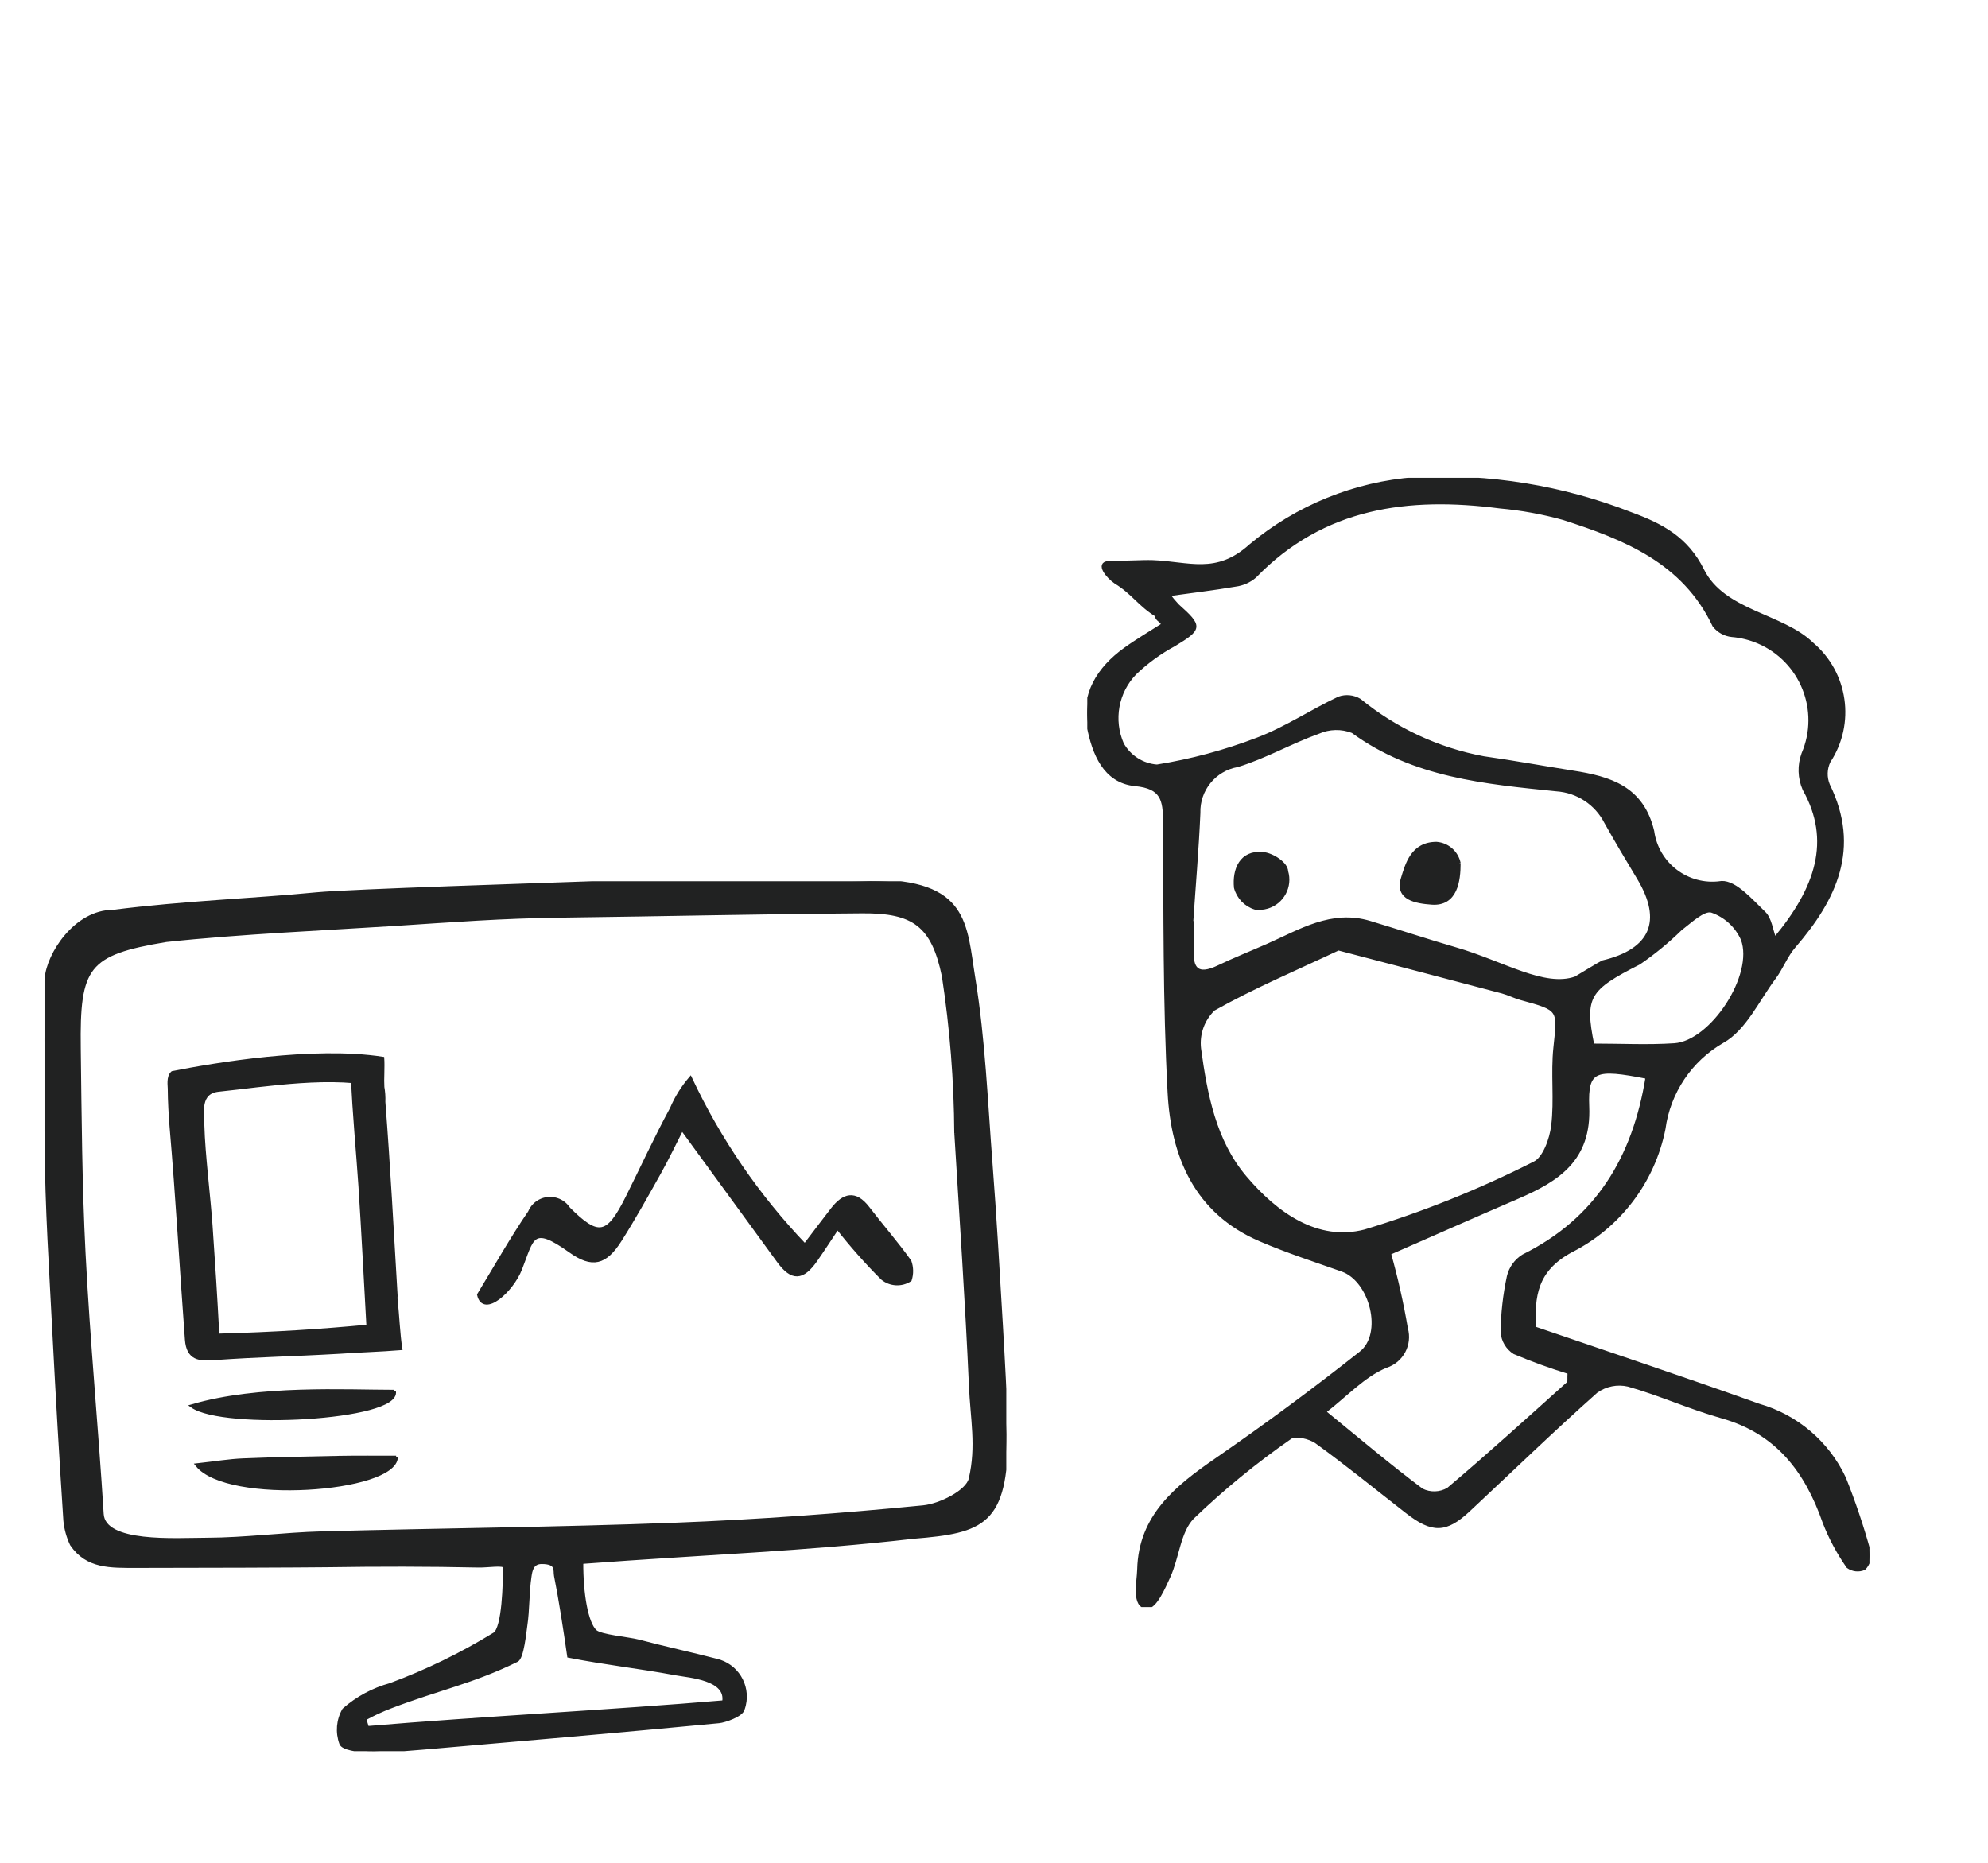 <?xml version="1.0" encoding="UTF-8"?><svg id="b" xmlns="http://www.w3.org/2000/svg" xmlns:xlink="http://www.w3.org/1999/xlink" viewBox="0 0 116.007 108.72"><defs><style>.r{clip-path:url(#k);}.s{fill:none;}.t{fill:#212222;stroke:#212222;stroke-width:.2px;}.u{clip-path:url(#e);}</style><clipPath id="e"><rect class="s" x="63.447" y="27.885" width="45.642" height="65.9"/></clipPath><clipPath id="k"><rect class="s" x="2.598" y="51.428" width="56.122" height="50.765"/></clipPath></defs><g id="c"><g id="d"><g class="u"><g id="f"><path id="g" class="t" d="M67.527,35.924c-1.03-.622-1.405-1.332-2.435-1.958-.474-.323-1.071-1.085-.417-1.122.505,0,2.062-.075,2.567-.057,2.119.076,3.741.867,5.738-.945,2.716-2.268,6.072-3.631,9.601-3.897,4.299-.218,8.595.48,12.603,2.049,1.77.652,3.232,1.416,4.161,3.283,1.222,2.456,4.657,2.608,6.389,4.301,2.015,1.705,2.438,4.647.985,6.851-.209.436-.223.941-.037,1.388,1.802,3.681.403,6.636-1.998,9.415-.466.535-.719,1.243-1.145,1.814-.97,1.298-1.729,3.009-3.03,3.731-1.871,1.079-3.136,2.965-3.423,5.106-.616,3.072-2.607,5.692-5.403,7.107-2.107,1.139-2.222,2.668-2.167,4.511,4.424,1.516,8.787,2.967,13.117,4.517,2.194.628,4.01,2.172,4.981,4.237.566,1.412,1.051,2.856,1.453,4.323.064.345-.045.7-.291.951-.31.133-.667.093-.94-.105-.559-.801-1.022-1.665-1.377-2.576-1.045-3.007-2.753-5.271-5.987-6.178-1.845-.519-3.609-1.327-5.455-1.848-.647-.15-1.328-.014-1.869.373-2.533,2.25-4.967,4.61-7.444,6.923-1.337,1.25-2.113,1.266-3.604.105-1.753-1.365-3.475-2.769-5.272-4.071-.394-.285-1.247-.483-1.545-.261-2.018,1.402-3.923,2.961-5.695,4.663-.797.819-.869,2.314-1.388,3.446-.296.652-.786,1.779-1.256,1.779-.838,0-.503-1.464-.485-2.188.076-3.107,2.182-4.792,4.506-6.395,2.881-1.987,5.696-4.067,8.445-6.241,1.41-1.111.625-4.237-1.085-4.844-1.601-.565-3.222-1.091-4.78-1.761-3.763-1.611-5.119-4.889-5.312-8.605-.279-5.258-.234-10.535-.265-15.805-.007-1.266-.142-2.011-1.725-2.163-1.805-.174-2.422-1.863-2.718-3.353-.373-1.896.58-3.416,2.119-4.527.698-.505,1.446-.94,2.171-1.407.125-.223-.409-.349-.287-.567M103.558,54.813c2.491-2.97,3.404-5.769,1.727-8.756-.287-.655-.309-1.396-.062-2.067,1.082-2.523-.085-5.445-2.608-6.528-.493-.211-1.016-.342-1.55-.386-.41-.041-.786-.248-1.039-.574-1.77-3.738-5.216-5.101-8.789-6.253-1.213-.337-2.454-.564-3.707-.676-5.341-.694-10.31-.062-14.302,4.058-.321.277-.717.452-1.137.505-1.257.216-2.525.363-3.918.559.166.224.346.439.537.642,1.382,1.236,1.357,1.342-.2,2.287-.826.445-1.589.999-2.268,1.647-1.078,1.1-1.377,2.746-.756,4.155.417.743,1.178,1.228,2.028,1.291,2.002-.321,3.965-.848,5.859-1.573,1.651-.625,3.15-1.634,4.755-2.393.401-.144.846-.1,1.211.12,2.089,1.709,4.575,2.865,7.228,3.361,1.745.245,3.478.566,5.216.838,2.151.336,4.041.89,4.647,3.441.266,1.928,2.044,3.275,3.972,3.009.018-.003.036-.005.055-.008.808-.037,1.733,1.056,2.48,1.77.354.336.412.983.622,1.533M78.102,55.364c-2.498,1.177-4.969,2.22-7.291,3.529-.619.599-.924,1.452-.824,2.307.365,2.67.874,5.394,2.67,7.514,1.796,2.12,4.201,3.857,6.992,3.135,3.403-1.029,6.709-2.355,9.88-3.962.588-.269.993-1.406,1.088-2.19.186-1.502-.031-3.05.129-4.555.238-2.258.312-2.245-1.982-2.875-.373-.101-.719-.285-1.091-.385-3.115-.826-6.233-1.642-9.567-2.515M69.535,53.849h.047c0,.496.034.994-.007,1.49-.1,1.234.311,1.677,1.525,1.094.939-.449,1.908-.834,2.861-1.254,1.902-.838,3.734-2.011,5.969-1.339,1.677.505,3.336,1.056,5.015,1.544,2.752.799,5.159,2.344,6.994,1.702.043-.026,1.533-.926,1.584-.939,2.873-.677,3.607-2.401,2.1-4.903-.652-1.079-1.294-2.162-1.91-3.26-.558-1.097-1.652-1.819-2.88-1.902-4.16-.428-8.335-.789-11.9-3.399-.65-.254-1.374-.237-2.011.047-1.598.572-3.098,1.442-4.715,1.936-1.34.236-2.302,1.421-2.259,2.78-.093,2.134-.279,4.266-.419,6.397M96.122,62.862c-3.039-.599-3.573-.466-3.484,1.721.129,3.081-1.731,4.266-4.061,5.272-2.502,1.08-4.994,2.182-7.51,3.284.406,1.445.736,2.91.987,4.39.266.931-.255,1.904-1.177,2.198-1.304.534-2.347,1.697-3.604,2.664,2.007,1.634,3.806,3.161,5.691,4.572.49.244,1.069.226,1.543-.048,2.387-2.013,4.697-4.118,7.024-6.203.055-.049.018-.203.04-.62-1.085-.333-2.152-.721-3.198-1.162-.407-.26-.668-.695-.708-1.176.012-1.096.135-2.188.366-3.26.118-.498.429-.929.864-1.197,4.291-2.127,6.465-5.708,7.228-10.432M92.934,61.002c1.66,0,3.224.083,4.775-.02,2.179-.143,4.758-4.072,3.975-6.171-.346-.775-.997-1.372-1.8-1.65-.477-.132-1.25.614-1.825,1.052-.746.729-1.553,1.393-2.413,1.982-2.972,1.505-3.298,1.956-2.711,4.805"/><path id="h" class="t" d="M85.132,50.382c0,1.017-.174,2.415-1.583,2.313-.912-.066-2.059-.256-1.707-1.411.253-.829.569-2.061,1.99-2.056.643.052,1.174.523,1.304,1.154"/><path id="i" class="t" d="M75.068,50.852c.266.881-.232,1.811-1.113,2.077-.23.069-.471.088-.709.056-.56-.172-.991-.621-1.14-1.188-.101-1.037.304-2.097,1.584-1.978.559.052,1.377.588,1.377,1.033"/></g></g></g><g id="j"><g class="r"><g id="l"><path id="m" class="t" d="M33.936,91.177c-.007,1.863.287,3.54.793,4.023.31.297,1.956.426,2.539.582,1.484.395,3.051.731,4.535,1.118,1.166.27,1.892,1.434,1.622,2.599-.02.085-.044.168-.074.25-.079.345-1.068.684-1.397.714-6.062.578-10.41.949-16.476,1.474-.766.065-3.26.296-4.019.249-.551-.034-1.46-.147-1.558-.443-.238-.646-.177-1.365.166-1.962.781-.687,1.708-1.186,2.711-1.46,2.12-.785,4.158-1.777,6.083-2.962.536-.35.599-3.025.582-3.912,0-.229-.971-.055-1.511-.067-2.939-.064-5.879-.064-8.819-.018-1.061.017-8.448.044-11.085.041-1.603,0-2.938.055-3.847-1.279-.206-.433-.335-.899-.382-1.376-.237-3.621-.449-7.243-.636-10.867-.186-3.717-.442-7.432-.456-11.151-.016-3.194-.238-6.425,0-9.621.106-1.43,1.712-3.912,3.881-3.912,4.248-.536,8.046-.652,11.895-1.025,1.958-.186,13.096-.537,16.689-.667,2.395-.088,12.807.065,15.603-.078,5.698-.014,5.525,2.505,6.042,5.682.578,3.563.722,7.197,1,10.805.241,3.134.421,6.273.604,9.408.123,2.124.242,4.248.3,6.375,0,5.199-1.349,5.675-5.403,6.001-6.418.738-12.035.919-19.375,1.47M55.785,66.158c-.017-3.077-.258-6.15-.723-9.192-.617-2.981-1.744-3.788-4.75-3.765-6.379.048-11.213.17-17.59.251-3.466.044-6.256.262-9.708.486-3.71.241-9.035.474-13.32.937-4.63.77-5.144,1.516-5.081,6.304.051,3.983.075,7.97.279,11.948.259,5.081.745,10.153,1.059,15.228.11,1.793,4.266,1.49,6.122,1.485,2.24-.007,4.478-.314,6.72-.373,6.86-.186,13.726-.242,20.586-.504,4.838-.186,9.675-.542,14.495-1.015,1.003-.099,2.579-.898,2.753-1.64.45-1.924.093-3.486.009-5.496-.215-4.889-.551-9.767-.847-14.654M21.275,100.313l.157.518c6.558-.559,14.321-.949,20.809-1.504.239-1.373-1.991-1.508-2.803-1.658-2.236-.412-4.028-.595-6.241-1.025-.215-1.508-.5-3.353-.769-4.691-.061-.303.135-.779-.82-.779-.579,0-.644.513-.69.811-.145.954-.105,1.937-.248,2.893-.057.373-.195,1.858-.507,2.011-2.595,1.276-4.564,1.641-7.371,2.716-.522.199-1.029.434-1.517.704"/><path id="n" class="t" d="M22.064,62.54c.237.559.348,1.163.324,1.77.293,3.766.49,7.545.715,11.315,0,.051-.01.104-.006.154.11,1.025.145,2.073.279,2.914-1.112.093-2.707.145-3.544.211-3.067.176-4.514.173-7.359.373-.821.059-1.498.038-1.583-1.106-.327-4.404-.532-8.187-.895-12.417-.048-.559-.106-1.555-.106-2.221.007-.143-.099-.68.176-.926,2.451-.486,8.217-1.461,12.259-.838.032.442-.02,1.304,0,1.63-2.788-.765-6.855-.068-9.566.211-1.177.12-.954,1.298-.931,2.1.04,1.606.365,4.207.476,5.813.173,2.503.265,3.937.398,6.407,3.361-.093,6.031-.265,8.782-.527-.167-2.949-.287-5.433-.466-8.181-.118-1.812-.373-4.478-.432-6.29-.009-.297.98-.527,1.49-.39"/><path id="o" class="t" d="M48.872,71.642c-.437.652-.838,1.277-1.263,1.886-.78,1.126-1.397,1.14-2.176.072-1.844-2.535-3.692-5.066-5.637-7.731-.428.838-.844,1.716-1.316,2.56-.745,1.332-1.49,2.67-2.307,3.958-.853,1.339-1.612,1.538-2.896.62-2.263-1.618-2.2-.762-2.915,1.056-.491,1.252-2.142,2.752-2.422,1.497.999-1.64,1.916-3.277,2.97-4.819.273-.656,1.027-.967,1.683-.694.239.1.443.269.584.486,1.744,1.747,2.294,1.606,3.417-.632.868-1.733,1.677-3.499,2.598-5.202.273-.641.642-1.235,1.095-1.764,1.684,3.589,3.941,6.881,6.681,9.746.632-.831,1.112-1.474,1.604-2.106.659-.847,1.33-1.048,2.077-.072.8,1.046,1.677,2.042,2.438,3.114.123.346.129.723.017,1.072-.502.326-1.158.289-1.62-.093-.928-.928-1.799-1.911-2.608-2.944"/><path id="p" class="t" d="M23.118,85.052c-.108,1.956-9.832,2.669-11.615.443,1.081-.119,1.883-.254,2.689-.287,1.873-.077,3.748-.11,5.622-.147.844-.018,2.46-.009,3.303-.009"/><path id="q" class="t" d="M23.005,81.207c.27,1.594-9.985,2.148-11.799.845,3.901-1.143,8.976-.845,11.799-.845"/></g></g></g><rect class="s" width="116.007" height="108.72"/></g></svg>